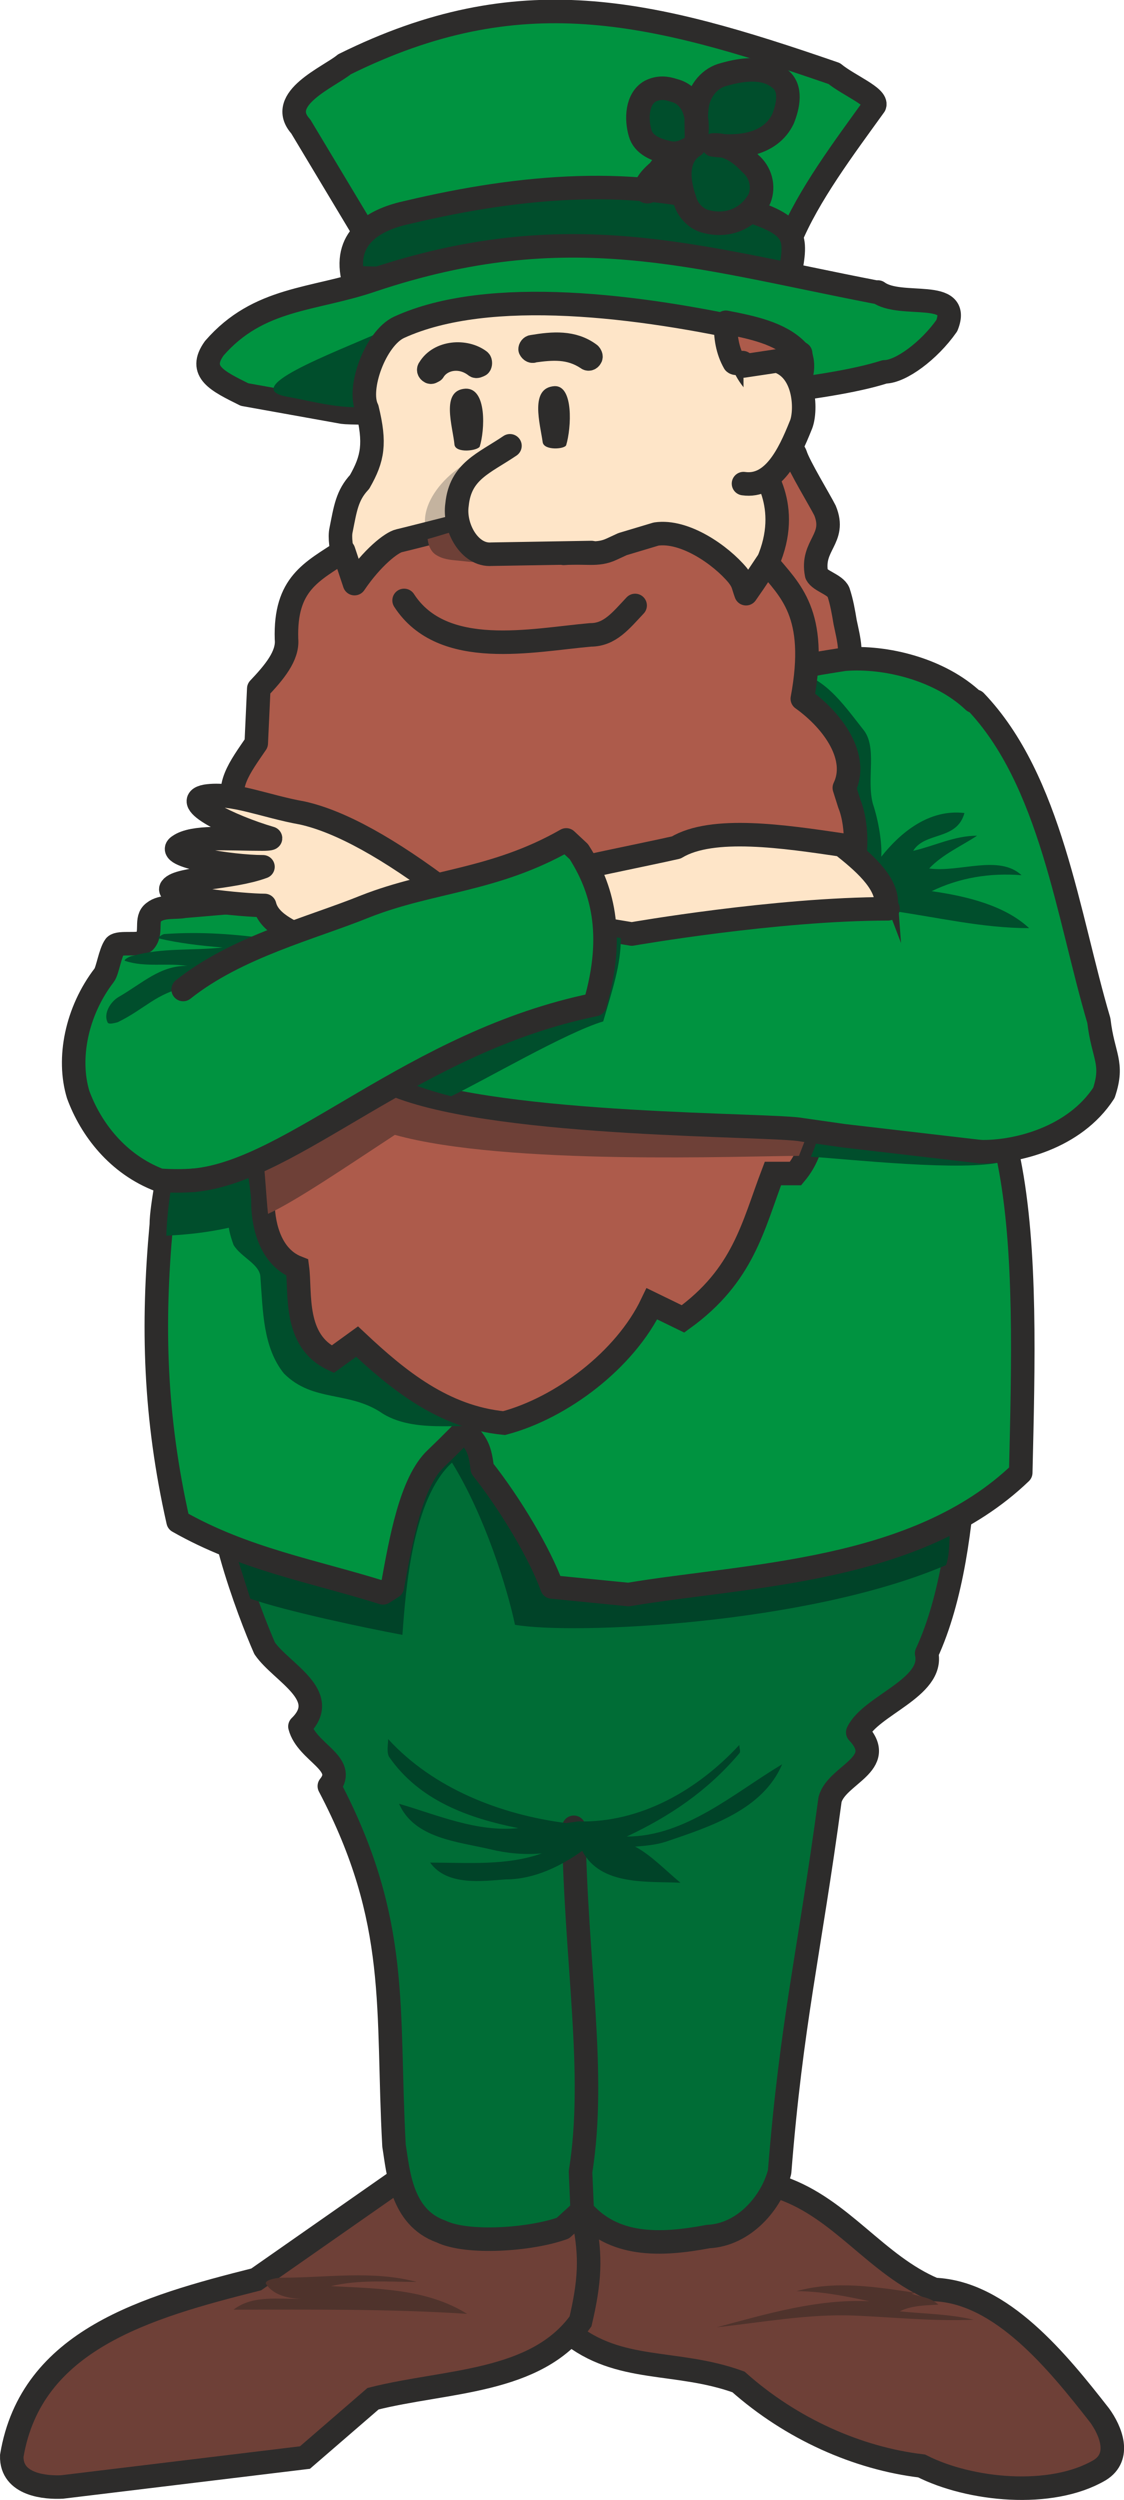 <svg xmlns="http://www.w3.org/2000/svg" width="128.441" height="285.597" viewBox="0 0 96.331 214.197"><path d="M320.606 321.153c-15.84-5.472-27-8.208-41.976-.792-1.296 1.08-5.904 2.952-3.744 5.328l5.616 9.36c.288 2.016-1.08 4.896-1.08 7.416 8.208-1.08 32.832-1.8 34.848-.648.792-1.656 1.944-4.608 2.52-6.336 1.584-3.888 4.68-7.992 7.272-11.592.288-.72-2.232-1.728-3.456-2.736z" style="fill:#009340" transform="translate(-249.109 -314.853)"/><path d="M320.606 321.153c-15.84-5.472-27-8.208-41.976-.792-1.296 1.08-5.904 2.952-3.744 5.328l5.616 9.36c.288 2.016-1.08 4.896-1.08 7.416 8.208-1.08 32.832-1.8 34.848-.648.792-1.656 1.944-4.608 2.52-6.336 1.584-3.888 4.68-7.992 7.272-11.592.288-.72-2.232-1.728-3.456-2.736" style="fill:none;stroke:#2d2c2b;stroke-width:2.016;stroke-linecap:round;stroke-linejoin:round;stroke-miterlimit:10.433" transform="translate(-249.109 -314.853)"/><path d="M279.35 338.649c-.792-3.6 2.016-5.04 4.752-5.616 9.72-2.304 19.584-3.168 28.728-.288 4.608 1.44 4.608 2.304 3.96 5.688-12.384 1.08-24.984.504-37.44.216z" style="fill:#004e2c;stroke:#2d2c2b;stroke-width:2.016;stroke-miterlimit:10.433" transform="translate(-249.109 -314.853)"/><path d="M324.134 339.873c-15.624-3.024-26.352-6.624-43.128-1.008-5.04 1.728-9.72 1.44-13.536 5.832-1.44 2.016.288 2.808 2.592 3.96l8.424 1.512c1.872.288 36.576-.288 46.44-3.456 1.368 0 3.816-1.8 5.328-3.96 1.296-3.24-3.96-1.44-5.904-2.88z" style="fill:#009340" transform="translate(-249.109 -314.853)"/><path d="M324.134 339.873c-15.624-3.024-26.352-6.624-43.128-1.008-5.04 1.728-9.72 1.44-13.536 5.832-1.44 2.016.288 2.808 2.592 3.96l8.424 1.512c1.872.288 36.576-.288 46.44-3.456 1.368 0 3.816-1.8 5.328-3.96 1.296-3.24-3.96-1.44-5.904-2.88" style="fill:none;stroke:#2d2c2b;stroke-width:2.016;stroke-linecap:round;stroke-linejoin:round;stroke-miterlimit:10.433" transform="translate(-249.109 -314.853)"/><path d="M282.158 343.113c-4.896 2.16-12.744 5.04-8.28 5.76 2.016.36 4.968 1.224 7.488.72l1.656-5.256z" style="fill:#004e2c" transform="translate(-249.109 -314.853)"/><path d="M316.07 502.305c5.184 1.8 8.136 6.624 13.104 8.712 5.76.216 10.584 6.192 14.184 10.8.936 1.296 1.872 3.528 0 4.68-4.176 2.448-11.16 1.728-15.264-.36-5.472-.648-11.16-3.168-15.696-7.2-5.4-1.944-10.224-.72-14.544-4.248l-3.96-4.536 3.312-11.952 17.784 3.384z" style="fill:#6e4037" transform="translate(-249.109 -314.853)"/><path d="M316.07 502.305c5.184 1.8 8.136 6.624 13.104 8.712 5.76.216 10.584 6.192 14.184 10.8.936 1.296 1.872 3.528 0 4.68-4.176 2.448-11.16 1.728-15.264-.36-5.472-.648-11.16-3.168-15.696-7.2-5.4-1.944-10.224-.72-14.544-4.248l-3.96-4.536 3.312-11.952 17.784 3.384" style="fill:none;stroke:#2d2c2b;stroke-width:2.016;stroke-linecap:square;stroke-miterlimit:10.433" transform="translate(-249.109 -314.853)"/><path d="m283.022 501.8-11.952 8.353c-9.432 2.376-19.296 5.184-20.952 15.12-.072 2.52 2.952 2.736 4.32 2.664l20.808-2.52 5.832-5.04c6.264-1.584 13.968-1.296 17.784-6.624.792-3.384.936-5.544.288-8.64z" style="fill:#6e4037;stroke:#2d2c2b;stroke-width:2.016;stroke-linecap:square;stroke-miterlimit:10.433" transform="translate(-249.109 -314.853)"/><path d="M316.142 352.617c.432.36 1.008.792 1.152 1.224.288.936 2.088 3.888 2.52 4.752 1.008 2.448-1.224 2.952-.72 5.472.288.576 1.584.864 1.872 1.512.288.864.432 1.728.576 2.592.288 1.368.792 3.24-.144 3.528-3.528.864-7.56 2.808-10.944.792-.144-6.336-1.368-12.96 1.44-18.936.72-1.224 2.592-2.304 4.248-.936z" style="fill:#ad5b4b;stroke:#2d2c2b;stroke-width:2.016;stroke-linecap:round;stroke-linejoin:round;stroke-miterlimit:10.433" transform="translate(-249.109 -314.853)"/><path d="m312.398 366.873-1.944-.576h-30.456c-1.08-1.8-1.944-4.824-1.656-6.048.36-1.8.504-2.952 1.584-4.104 1.152-2.016 1.368-3.312.648-6.264-.864-1.728.72-6.048 2.736-6.984 7.704-3.528 20.664-1.872 30.888.432l3.528 1.8c.216 1.224-.432 3.312-1.296 4.608-.864 1.224-1.944 5.4-1.944 5.4 1.296 2.088 2.664 6.264-2.088 11.736z" style="fill:#fee5c8;stroke:#2d2c2b;stroke-width:2.016;stroke-linecap:round;stroke-linejoin:round;stroke-miterlimit:10.433" transform="translate(-249.109 -314.853)"/><path d="M290.222 345.777c-1.224-.936-3.456-.792-4.32.648-.072.072-.072.216.072.288.072.072.144 0 .288-.072.648-1.08 2.304-1.44 3.6-.432.072.072.216 0 .36-.072.072-.072.072-.288 0-.36zm9.432-.577c-1.44-1.08-3.168-.935-4.896-.647-.144 0-.216.144-.216.216.072.144.216.216.288.144 1.584-.216 3.096-.36 4.608.648.072.072.216.072.288-.072.072-.072 0-.216-.072-.288z" style="fill:none;stroke:#2d2c2b;stroke-width:2.016;stroke-linecap:round;stroke-linejoin:round;stroke-miterlimit:10.433" transform="translate(-249.109 -314.853)"/><path d="M311.318 342.465c-.072 1.224.144 2.448.72 3.456.144.144.576 0 .72 0 .792 1.944 2.52 3.456 4.176 2.376 1.08-.72 1.224-2.736.504-3.384-1.44-1.512-3.888-2.016-6.12-2.448z" style="fill:#ad5b4b;stroke:#2d2c2b;stroke-width:2.016;stroke-linecap:round;stroke-linejoin:round;stroke-miterlimit:10.433" transform="translate(-249.109 -314.853)"/><path d="m312.83 346.209 2.88-.432c2.52.792 2.52 4.464 2.016 5.544-1.008 2.52-2.376 5.328-4.896 4.968z" style="fill:#fee5c8" transform="translate(-249.109 -314.853)"/><path d="m312.83 346.209 2.88-.432c2.52.792 2.52 4.464 2.016 5.544-1.008 2.52-2.376 5.328-4.896 4.968" style="fill:none;stroke:#2d2c2b;stroke-width:2.016;stroke-linecap:round;stroke-linejoin:round;stroke-miterlimit:10.433" transform="translate(-249.109 -314.853)"/><path d="M288.998 348.153c-2.16.144-1.08 3.24-.936 4.824.144.72 1.944.504 2.16.144.432-1.368.648-5.04-1.224-4.968zm7.632-.216c-2.16.144-1.224 3.24-1.008 4.824.144.72 1.944.576 2.016.216.432-1.44.648-5.112-1.008-5.04z" style="fill:#2d2c2b" transform="translate(-249.109 -314.853)"/><path d="M291.374 353.769c-2.952.216-6.984 4.176-5.544 6.984.216.504 2.808.288 3.6-.432 2.16-1.44 3.528-6.696 1.944-6.552z" style="fill:#c4b39f" transform="translate(-249.109 -314.853)"/><path d="M298.286 471.417c.144 11.448 1.944 21.024.576 29.52l.144 3.312-1.656 1.512c-2.808 1.008-8.208 1.368-10.44.288-3.456-1.224-3.672-5.184-4.032-7.344-.648-11.736.576-19.152-5.544-30.816 1.584-1.944-1.944-2.88-2.52-5.112 2.736-2.664-1.584-4.608-3.024-6.696-1.296-2.952-5.04-12.672-3.744-16.848l21.168-14.472 42.624 5.832s1.008 16.632-3.312 25.92c.648 2.952-4.824 4.464-5.904 6.768 2.592 2.736-1.8 3.6-2.376 5.76-1.8 13.32-3.312 19.152-4.32 31.896-.648 2.592-3.024 5.4-6.12 5.544-4.176.792-8.136.864-10.8-2.232z" style="fill:#006d36" transform="translate(-249.109 -314.853)"/><path d="M298.286 471.417c.144 11.448 1.944 21.024.576 29.52l.144 3.312-1.656 1.512c-2.808 1.008-8.208 1.368-10.44.288-3.456-1.224-3.672-5.184-4.032-7.344-.648-11.736.576-19.152-5.544-30.816 1.584-1.944-1.944-2.88-2.52-5.112 2.736-2.664-1.584-4.608-3.024-6.696-1.296-2.952-5.04-12.672-3.744-16.848l21.168-14.472 42.624 5.832s1.008 16.632-3.312 25.92c.648 2.952-4.824 4.464-5.904 6.768 2.592 2.736-1.8 3.6-2.376 5.76-1.8 13.32-3.312 19.152-4.32 31.896-.648 2.592-3.024 5.4-6.12 5.544-4.176.792-8.136.864-10.8-2.232" style="fill:none;stroke:#2d2c2b;stroke-width:2.016;stroke-linecap:round;stroke-linejoin:round;stroke-miterlimit:10.433" transform="translate(-249.109 -314.853)"/><path d="M316.142 466.017c-4.104 2.448-8.28 6.192-13.32 6.192 3.672-1.728 6.912-3.888 9.648-7.128.144-.144 0-.432 0-.72-3.528 3.816-8.424 6.696-13.824 6.552l-1.008.144c-5.616-.72-11.376-2.952-15.264-7.2 0 .504-.144 1.08.072 1.512 2.592 3.744 6.768 5.256 11.088 6.12-3.6.36-6.984-1.152-10.224-2.088 1.296 2.952 4.968 3.24 7.776 3.888 1.44.36 3.024.504 4.464.36-3.024 1.08-6.336.792-9.576.792 1.44 2.016 4.464 1.584 6.48 1.44 2.448 0 4.752-1.152 6.552-2.448 1.584 3.024 5.616 2.592 8.424 2.736-1.224-1.008-2.52-2.376-3.888-3.096.864-.072 1.8-.144 2.664-.432 3.816-1.296 8.28-2.736 9.936-6.624zm-47.016-20.16.36 2.592 1.08 3.384c3.096 1.08 9.936 2.52 13.032 3.096.288-3.96.864-11.664 4.248-14.76 2.808 4.536 4.752 10.8 5.4 13.896 4.896.864 24.984 0 36.936-5.112.576-1.44.216-5.904 0-9.576l-8.568-11.88-38.592-2.304-12.168 11.88z" style="fill:#004328" transform="translate(-249.109 -314.853)"/><path d="M336.59 441.033c-8.928 8.568-23.256 8.712-33.624 10.44l-6.552-.648c-1.008-2.808-3.528-7.056-5.976-10.152-.216-2.016-.648-2.232-1.512-3.312 0 0-.648.72-2.448 2.448-2.16 2.016-3.024 7.056-3.744 11.016l-.792.504c-5.976-1.872-11.88-2.88-17.568-6.12-2.016-8.928-2.232-16.776-1.44-25.416 0-1.656.864-5.472 1.152-8.064.288-2.52 18.144-10.44 18.144-10.44l21.312 5.112 30.816 1.944 1.224 5.976c1.512 7.56 1.224 17.496 1.008 26.712z" style="fill:#009340;stroke:#2d2c2b;stroke-width:2.016;stroke-linecap:round;stroke-linejoin:round;stroke-miterlimit:10.433" transform="translate(-249.109 -314.853)"/><path d="M268.838 418.857c-.36.72 0 1.872.288 2.664.648 1.08 2.304 1.656 2.304 2.808.216 2.88.216 5.976 2.016 8.208 2.52 2.52 5.616 1.44 8.496 3.456 3.096 1.872 7.56.504 9.864 1.368.216.072.792-1.08.504-2.016-3.096-7.344-7.272-14.616-14.4-18.504-2.52-1.368-7.344-1.368-9.072 2.016z" style="fill:#004e2c" transform="translate(-249.109 -314.853)"/><path d="M264.158 414.393c-.216 1.224-.72 3.744-.792 6.336 2.736-.144 6.192-.504 10.584-2.376l-1.008-6.192z" style="fill:#004e2c" transform="translate(-249.109 -314.853)"/><path d="M319.31 408.057c-.36 2.592-.216 5.184-2.016 7.344h-1.944c-1.728 4.536-2.52 8.712-7.704 12.456l-2.664-1.296c-2.304 4.824-7.776 8.928-12.672 10.224-5.184-.504-9.072-3.672-12.6-6.984l-2.088 1.512c-3.384-1.584-2.736-5.688-3.024-7.848-2.592-1.008-2.952-4.248-2.952-5.544 0-2.448-1.872-9.144-1.08-13.392z" style="fill:#ad5b4b" transform="translate(-249.109 -314.853)"/><path d="M319.31 408.057c-.36 2.592-.216 5.184-2.016 7.344h-1.944c-1.728 4.536-2.52 8.712-7.704 12.456l-2.664-1.296c-2.304 4.824-7.776 8.928-12.672 10.224-5.184-.504-9.072-3.672-12.6-6.984l-2.088 1.512c-3.384-1.584-2.736-5.688-3.024-7.848-2.592-1.008-2.952-4.248-2.952-5.544 0-2.448-1.872-9.144-1.08-13.392l48.744 3.528" style="fill:none;stroke:#2d2c2b;stroke-width:2.016;stroke-linecap:square;stroke-miterlimit:10.433" transform="translate(-249.109 -314.853)"/><path d="M318.59 413.96c3.312.217 13.176 1.297 16.416.433l.216-2.736-15.552-1.512c-.144 1.296-.648 2.952-1.08 3.816z" style="fill:#004e2c" transform="translate(-249.109 -314.853)"/><path d="m288.998 407.12-4.608-4.751-12.96 9.504c.36 2.664.504 5.688.648 6.984 2.376-1.08 6.912-4.176 10.872-6.768 9.576 2.664 30.024 1.8 34.632 1.8l1.368-3.528z" style="fill:#6e4037" transform="translate(-249.109 -314.853)"/><path d="M333.134 413.529c3.024.072 8.064-1.152 10.584-5.04.864-2.592-.072-3.096-.432-6.192-2.664-9-4.104-20.592-10.584-27.36h-.144c-2.88-2.736-7.56-3.888-11.088-3.6-1.728.288-3.744.504-5.472 1.296l1.728 25.776z" style="fill:#009340" transform="translate(-249.109 -314.853)"/><path d="M333.134 413.529c3.024.072 8.064-1.152 10.584-5.04.864-2.592-.072-3.096-.432-6.192-2.664-9-4.104-20.592-10.584-27.36h-.144c-2.88-2.736-7.56-3.888-11.088-3.6-1.728.288-3.744.504-5.472 1.296l1.728 25.776" style="fill:none;stroke:#2d2c2b;stroke-width:2.016;stroke-linecap:round;stroke-linejoin:round;stroke-miterlimit:10.433" transform="translate(-249.109 -314.853)"/><path d="M328.958 391.209c2.376-1.152 4.968-1.584 7.704-1.368-1.944-1.8-5.328-.216-7.92-.576 1.152-1.224 2.808-1.944 4.104-2.808-1.944 0-3.6.864-5.472 1.296 1.008-1.656 3.744-.864 4.392-3.24-3.024-.36-5.472 1.656-7.128 3.744.072-1.152-.216-3.024-.72-4.536-.576-2.16.432-4.896-.864-6.408-1.656-2.088-3.528-4.896-6.408-4.896-.432 0-.432 1.944 0 3.024 1.584 3.384 2.808 7.056 3.24 10.8.144 2.376 2.52 4.104 4.104 3.096-.576 1.296-.144 3.312 1.368 3.528 4.104.576 7.92 1.512 11.952 1.512-2.088-1.944-5.328-2.736-8.352-3.168z" style="fill:#004e2c" transform="translate(-249.109 -314.853)"/><path d="M317.87 374.72c2.808 2.017 4.824 5.113 3.6 7.633l.432 1.368c.792 1.944.72 5.328-.288 6.768l3.384 11.664-22.032 1.656-30.384.576s-2.52-4.824-4.032-7.632c-1.368-2.88-1.368-1.944-.792-4.824.504-2.808 2.808-5.688 1.728-7.632-1.224-1.944.216-3.744 1.584-5.76l.216-4.68c1.296-1.368 2.52-2.808 2.376-4.248-.144-4.752 2.16-5.76 4.896-7.56l.936 2.808c1.512-2.232 3.168-3.528 3.816-3.672 1.224-.288 9.936-2.52 9.936-2.52l4.176 3.6c1.872-.144 2.88.216 4.104-.36l.936-.432 2.88-.864c2.448-.36 5.544 1.8 6.984 3.528.504.648.432.792.72 1.584l.648-.936 1.152-1.728c1.944 2.376 4.392 4.32 3.024 11.664z" style="fill:#ad5b4b;stroke:#2d2c2b;stroke-width:2.016;stroke-linecap:round;stroke-linejoin:round;stroke-miterlimit:10.433" transform="translate(-249.109 -314.853)"/><path d="M283.742 366.297c3.312 5.112 11.016 3.384 15.984 2.952 1.656 0 2.592-1.224 3.816-2.52" style="fill:none;stroke:#2d2c2b;stroke-width:2.016;stroke-linecap:round;stroke-linejoin:round;stroke-miterlimit:10.433" transform="translate(-249.109 -314.853)"/><path d="M265.742 415.977c-.936.072-1.944.072-2.952 0-3.6-1.368-5.904-4.392-6.984-7.344-.936-3.096-.144-7.128 2.232-10.224.288-.36.504-1.944.936-2.52.36-.36 2.088 0 2.52-.36.72-.792 0-1.944.792-2.52.72-.576 1.944-.36 2.592-.504l6.768-.576 2.304 2.88z" style="fill:#009340" transform="translate(-249.109 -314.853)"/><path d="M265.742 415.977c-.936.072-1.944.072-2.952 0-3.6-1.368-5.904-4.392-6.984-7.344-.936-3.096-.144-7.128 2.232-10.224.288-.36.504-1.944.936-2.52.36-.36 2.088 0 2.52-.36.72-.792 0-1.944.792-2.52.72-.576 1.944-.36 2.592-.504l6.768-.576 2.304 2.88" style="fill:none;stroke:#2d2c2b;stroke-width:2.016;stroke-linecap:round;stroke-linejoin:round;stroke-miterlimit:10.433" transform="translate(-249.109 -314.853)"/><path d="M325.07 392.289c.072-1.872-2.088-3.672-3.816-5.04-4.896-.72-11.088-1.656-14.184.216-2.52.576-9.432 1.944-11.088 2.448-1.656.576-.576 4.608-.576 4.608l29.952 1.656z" style="fill:#fee5c8;stroke:#2d2c2b;stroke-width:2.016;stroke-linecap:round;stroke-linejoin:round;stroke-miterlimit:10.433" transform="translate(-249.109 -314.853)"/><path d="M325.214 392.72c-9.648 0-21.96 2.16-21.96 2.16l-15.984-2.663-1.944 10.728-2.088 4.968c9.072 3.528 32.184 3.24 34.632 3.744l3.528.504 11.736 1.368z" style="fill:#009340" transform="translate(-249.109 -314.853)"/><path d="M325.214 392.72c-9.648 0-21.96 2.16-21.96 2.16l-15.984-2.663-1.944 10.728-2.088 4.968c9.072 3.528 32.184 3.24 34.632 3.744l3.528.504 11.736 1.368" style="fill:none;stroke:#2d2c2b;stroke-width:2.016;stroke-linecap:round;stroke-linejoin:round;stroke-miterlimit:10.433" transform="translate(-249.109 -314.853)"/><path d="M288.206 360.32c-.792.217-1.656.505-2.448.72.072.577.288 1.153.864 1.44.648.36 1.368.36 2.016.433.72.072 1.44.216 2.088-.144.576-.36.432-1.08.432-1.656-.864-.648-1.944-.864-2.952-.864z" style="fill:#6e4037" transform="translate(-249.109 -314.853)"/><path d="M281.654 406.473c1.656 1.008 4.392 1.872 6.12 2.304 2.736-1.296 9.864-5.472 13.032-6.408.792-2.736 1.512-4.824 1.512-7.128-3.888-.864-5.616-.864-10.296-.648z" style="fill:#004e2c" transform="translate(-249.109 -314.853)"/><path d="M287.558 391.425c-5.112-3.888-9.288-6.192-12.528-6.912-3.24-.576-5.976-1.8-8.28-1.44-2.304.432 2.088 2.592 5.544 3.6 0 0 0 .072-.72.072-2.952 0-5.904-.288-7.128.576-1.368.864 4.464 1.8 7.2 1.8-2.736 1.008-7.2.936-7.848 1.8-.72.864 6.264 1.512 7.992 1.512.432 1.728 2.808 2.376 3.456 2.952z" style="fill:#fee5c8" transform="translate(-249.109 -314.853)"/><path d="M287.558 391.425c-5.112-3.888-9.288-6.192-12.528-6.912-3.24-.576-5.976-1.8-8.28-1.44-2.304.432 2.088 2.592 5.544 3.6 0 0 0 .072-.72.072-2.952 0-5.904-.288-7.128.576-1.368.864 4.464 1.8 7.2 1.8-2.736 1.008-7.2.936-7.848 1.8-.72.864 6.264 1.512 7.992 1.512.432 1.728 2.808 2.376 3.456 2.952" style="fill:none;stroke:#2d2c2b;stroke-width:2.016;stroke-linecap:round;stroke-linejoin:round;stroke-miterlimit:10.433" transform="translate(-249.109 -314.853)"/><path d="M272.294 395.313c-3.024-.432-5.976-.648-9.072-.432-.216 0-.648.36-.576.36 1.8.432 3.744.648 5.544.792-2.592.288-5.184 0-7.704.72-.216 0-.864.36-.648.432 1.728.576 3.6.144 5.328.432-2.304-.072-3.888 1.512-5.904 2.664-.72.432-1.296 1.44-.936 2.16.072.216.576.072.864 0 2.376-1.152 3.312-2.52 5.976-3.024 1.656-.288 5.112 1.224 6.336.144 1.08-.936 2.088-2.952.792-4.248z" style="fill:#004e2c" transform="translate(-249.109 -314.853)"/><path d="M264.806 399.633c4.608-3.672 11.016-5.256 15.624-7.128 5.688-2.232 11.016-2.16 17.208-5.688l1.08 1.008c1.944 3.024 3.168 6.984 1.368 13.104-15.552 3.168-25.848 14.256-34.344 15.048z" style="fill:#009340" transform="translate(-249.109 -314.853)"/><path d="M264.806 399.633c4.608-3.672 11.016-5.256 15.624-7.128 5.688-2.232 11.016-2.16 17.208-5.688l1.08 1.008c1.944 3.024 3.168 6.984 1.368 13.104-15.552 3.168-25.848 14.256-34.344 15.048" style="fill:none;stroke:#2d2c2b;stroke-width:2.016;stroke-linecap:round;stroke-linejoin:round;stroke-miterlimit:10.433" transform="translate(-249.109 -314.853)"/><path d="M292.814 353.049c-2.232 1.512-4.248 2.16-4.536 5.04-.288 1.944 1.08 4.392 2.952 4.248l8.568-.144z" style="fill:#fee5c8" transform="translate(-249.109 -314.853)"/><path d="M292.814 353.049c-2.232 1.512-4.248 2.16-4.536 5.04-.288 1.944 1.08 4.392 2.952 4.248l8.568-.144" style="fill:none;stroke:#2d2c2b;stroke-width:2.016;stroke-linecap:round;stroke-linejoin:round;stroke-miterlimit:10.433" transform="translate(-249.109 -314.853)"/><path d="M307.43 327.705c-.72.504-1.368 1.08-1.872 1.8-.504.432-.936.864-1.152 1.44v-.072c-.072.216 0 .288.072.36.072.072.216.072.288-.072.216-.648.792-1.08 1.224-1.584.504-.576 1.008-1.08 1.656-1.44.072-.072.144-.288.072-.36-.072-.072-.144-.144-.288-.072z" style="fill:#009340;stroke:#2d2c2b;stroke-width:2.016;stroke-linecap:round;stroke-linejoin:round;stroke-miterlimit:10.433" transform="translate(-249.109 -314.853)"/><path d="M308.582 327.345c-.648.432-1.368.792-2.232.576-1.008-.216-2.088-.648-2.376-1.656-.36-1.224-.288-2.952.864-3.6.72-.36 1.368-.288 2.016-.072 1.728.432 2.16 2.304 1.944 3.96 0-.936-.072-1.872.072-2.736.216-1.224 1.08-2.304 2.304-2.592 1.512-.432 3.456-.72 4.752.36 1.08.792.72 2.376.288 3.456-1.08 2.232-3.744 2.52-5.976 2.232 1.224-.072 2.304.648 3.168 1.584.864.72 1.224 1.944.792 3.024-.936 1.728-2.736 2.448-4.608 1.944-.864-.216-1.584-1.008-1.8-1.872-.504-1.44-.792-3.384.576-4.464z" style="fill:#004e2c" transform="translate(-249.109 -314.853)"/><path d="M308.582 327.345c-.648.432-1.368.792-2.232.576-1.008-.216-2.088-.648-2.376-1.656-.36-1.224-.288-2.952.864-3.6.72-.36 1.368-.288 2.016-.072 1.728.432 2.16 2.304 1.944 3.96 0-.936-.072-1.872.072-2.736.216-1.224 1.08-2.304 2.304-2.592 1.512-.432 3.456-.72 4.752.36 1.08.792.72 2.376.288 3.456-1.08 2.232-3.744 2.52-5.976 2.232 1.224-.072 2.304.648 3.168 1.584.864.72 1.224 1.944.792 3.024-.936 1.728-2.736 2.448-4.608 1.944-.864-.216-1.584-1.008-1.8-1.872-.504-1.44-.792-3.384.576-4.464" style="fill:none;stroke:#2d2c2b;stroke-width:2.016;stroke-linecap:round;stroke-linejoin:round;stroke-miterlimit:10.433" transform="translate(-249.109 -314.853)"/><path d="M273.23 510.009c3.96 0 7.776-.648 11.592.36-2.448 0-4.896-.216-7.344.36 4.032.216 8.208.216 11.664 2.376-6.552-.432-13.32-.36-20.016-.36 1.656-1.296 3.96-.864 5.832-.936-1.08 0-2.376-.288-3.024-1.224-.288-.36.864-.576 1.296-.576zm54.36 1.296c-3.384-.504-6.84-1.08-10.224-.144 2.088 0 4.248.432 6.264.864-4.464-.216-8.784 1.08-13.104 2.232 3.96-.432 7.848-1.152 11.736-1.008 3.384.144 6.768.504 10.296.36-2.16-.504-4.248-.504-6.336-.72 1.008-.504 2.16-.504 3.312-.576-.72-.648-1.512-.648-2.304-.936z" style="fill:#4f332c" transform="translate(-249.109 -314.853)"/></svg>
